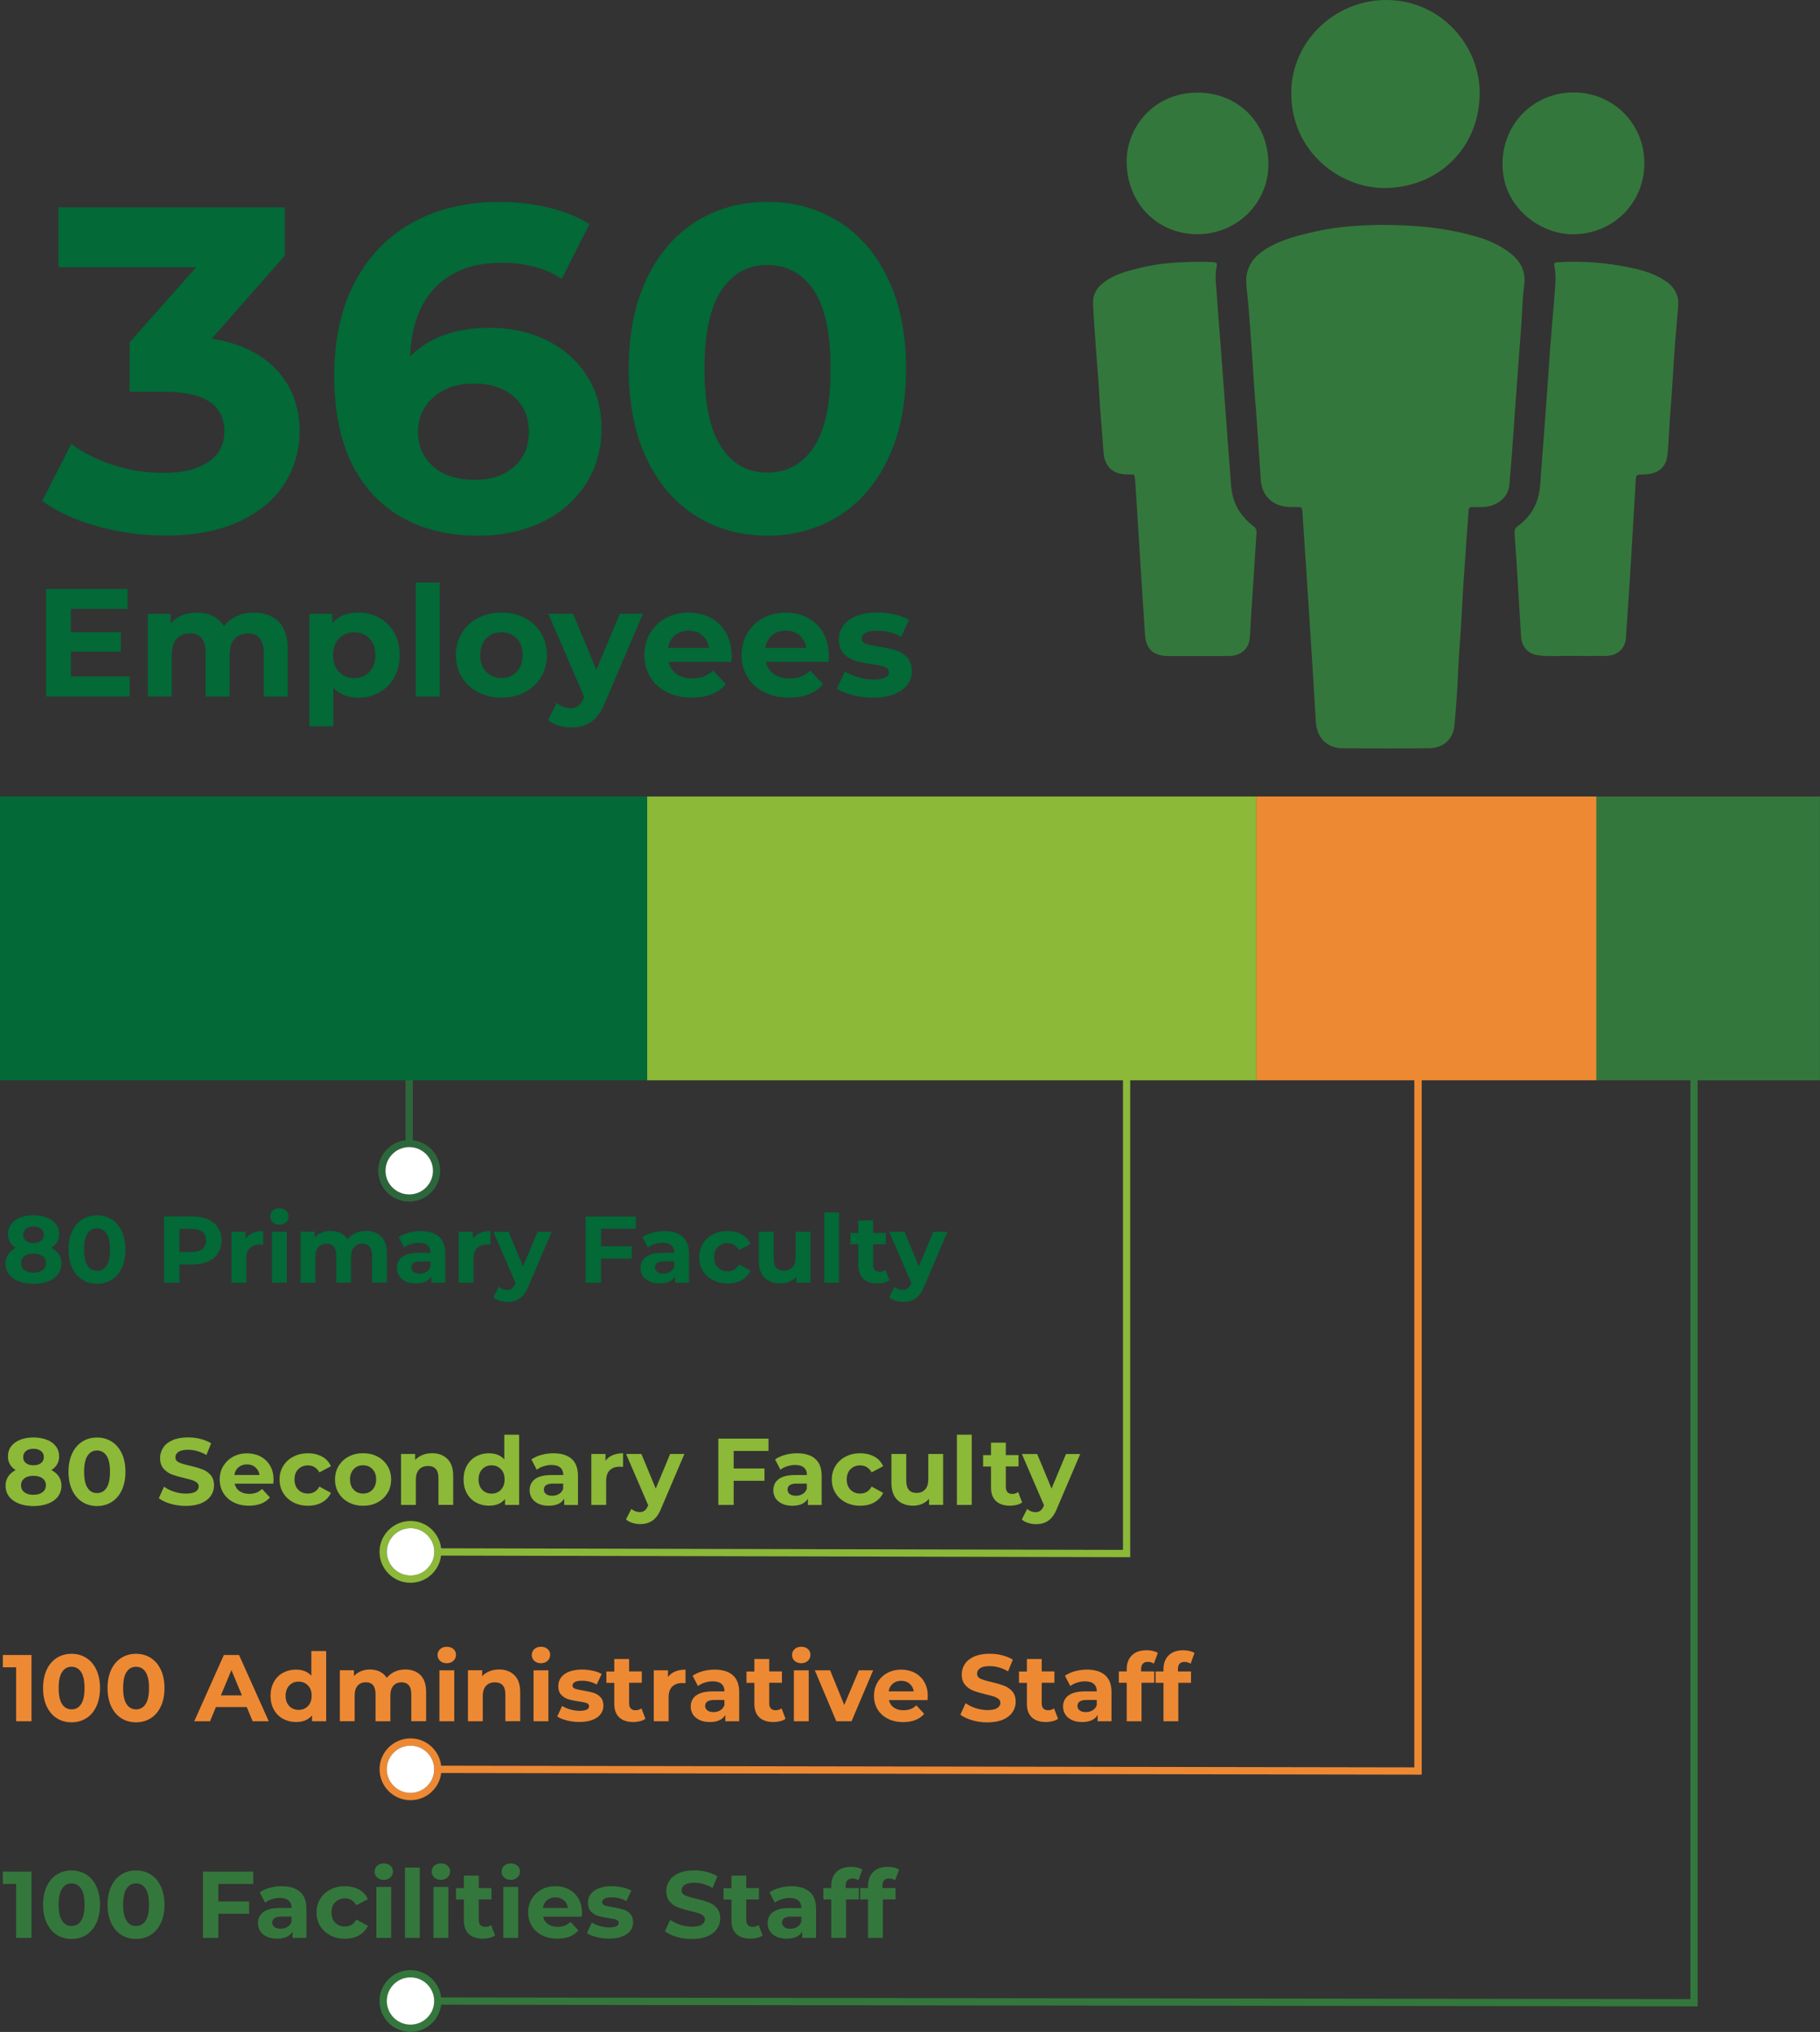 <svg xmlns="http://www.w3.org/2000/svg" width="275" height="307" viewBox="0 0 275 307" fill="none"><rect x="0" y="0" width="275" height="307" fill="#333333" stroke="none"/><g clip-path="url(#clip0_1241_55)"><path d="M19.279 91.99V88.977H6.964V105.23H19.583V102.209H10.71V98.445H18.275V95.521H10.71V91.99H19.279Z" fill="#026937"></path><path d="M43.486 105.23V98.077C43.486 96.235 43.02 94.85 42.097 93.929C41.174 93.008 39.928 92.543 38.36 92.543C37.428 92.543 36.567 92.722 35.788 93.079C35.008 93.437 34.353 93.938 33.843 94.59C33.412 93.929 32.83 93.419 32.122 93.07C31.414 92.722 30.607 92.552 29.729 92.552C28.922 92.552 28.178 92.695 27.506 92.972C26.834 93.249 26.26 93.652 25.794 94.179V92.74H22.326V105.23H25.956V98.962C25.956 97.88 26.206 97.058 26.699 96.513C27.192 95.967 27.865 95.69 28.698 95.69C30.285 95.69 31.073 96.674 31.073 98.64V105.239H34.703V98.971C34.703 97.889 34.954 97.067 35.447 96.522C35.94 95.976 36.621 95.699 37.472 95.699C38.234 95.699 38.817 95.94 39.229 96.432C39.642 96.924 39.848 97.657 39.848 98.649V105.247H43.477L43.486 105.23Z" fill="#026937"></path><path d="M50.379 103.906C51.293 104.917 52.548 105.417 54.152 105.417C55.317 105.417 56.375 105.149 57.325 104.613C58.275 104.076 59.028 103.325 59.575 102.36C60.121 101.394 60.39 100.268 60.39 98.98C60.39 97.693 60.121 96.566 59.575 95.601C59.028 94.635 58.284 93.884 57.325 93.348C56.366 92.811 55.308 92.543 54.152 92.543C52.431 92.543 51.114 93.088 50.218 94.17V92.731H46.749V109.727H50.379V103.897V103.906ZM51.23 96.468C51.831 95.842 52.593 95.529 53.525 95.529C54.457 95.529 55.219 95.842 55.819 96.468C56.42 97.094 56.715 97.934 56.715 98.989C56.715 100.044 56.42 100.884 55.819 101.51C55.219 102.136 54.457 102.449 53.525 102.449C52.593 102.449 51.831 102.136 51.23 101.51C50.63 100.884 50.334 100.044 50.334 98.989C50.334 97.934 50.63 97.094 51.23 96.468Z" fill="#026937"></path><path d="M66.44 88.002H62.81V105.23H66.44V88.002Z" fill="#026937"></path><path d="M79.31 93.375C78.271 92.821 77.088 92.553 75.77 92.553C74.453 92.553 73.27 92.83 72.221 93.375C71.172 93.921 70.357 94.689 69.765 95.664C69.174 96.639 68.878 97.747 68.878 98.981C68.878 100.215 69.174 101.323 69.765 102.298C70.357 103.272 71.172 104.032 72.221 104.587C73.27 105.132 74.453 105.409 75.77 105.409C77.088 105.409 78.271 105.132 79.31 104.587C80.35 104.041 81.166 103.272 81.757 102.298C82.349 101.323 82.644 100.215 82.644 98.981C82.644 97.747 82.349 96.639 81.757 95.664C81.166 94.689 80.35 93.93 79.31 93.375ZM78.065 101.502C77.464 102.128 76.702 102.441 75.77 102.441C74.838 102.441 74.067 102.128 73.467 101.502C72.866 100.876 72.562 100.036 72.562 98.981C72.562 97.926 72.866 97.086 73.467 96.46C74.067 95.834 74.838 95.521 75.77 95.521C76.702 95.521 77.464 95.834 78.065 96.46C78.665 97.086 78.961 97.926 78.961 98.981C78.961 100.036 78.665 100.876 78.065 101.502Z" fill="#026937"></path><path d="M86.597 92.731H82.851L88.273 105.319L88.228 105.435C87.977 105.989 87.699 106.392 87.386 106.633C87.072 106.874 86.669 106.991 86.176 106.991C85.817 106.991 85.459 106.919 85.091 106.785C84.724 106.642 84.401 106.454 84.123 106.204L82.797 108.779C83.2 109.136 83.72 109.413 84.356 109.61C84.993 109.816 85.638 109.914 86.292 109.914C87.484 109.914 88.506 109.619 89.358 109.029C90.2 108.439 90.917 107.429 91.491 105.989L97.146 92.731H93.651L90.11 101.206L86.597 92.731Z" fill="#026937"></path><path d="M110.545 99.026C110.545 97.729 110.258 96.585 109.693 95.602C109.129 94.618 108.349 93.867 107.354 93.34C106.359 92.812 105.248 92.553 104.029 92.553C102.81 92.553 101.636 92.83 100.623 93.375C99.611 93.921 98.804 94.689 98.23 95.673C97.648 96.656 97.361 97.756 97.361 98.981C97.361 100.206 97.657 101.323 98.248 102.298C98.84 103.272 99.673 104.032 100.767 104.587C101.851 105.132 103.106 105.409 104.513 105.409C106.781 105.409 108.501 104.739 109.684 103.389L107.749 101.297C107.318 101.717 106.843 102.021 106.341 102.217C105.839 102.414 105.257 102.504 104.612 102.504C103.662 102.504 102.873 102.28 102.237 101.833C101.6 101.386 101.197 100.769 101.027 100H110.5C110.545 99.401 110.572 99.07 110.572 99.026H110.545ZM100.955 97.89C101.08 97.086 101.421 96.451 101.977 95.986C102.532 95.521 103.222 95.288 104.047 95.288C104.872 95.288 105.535 95.521 106.099 95.995C106.664 96.469 106.996 97.094 107.121 97.89H100.955Z" fill="#026937"></path><path d="M125.235 99.026C125.235 97.729 124.948 96.585 124.383 95.602C123.819 94.618 123.039 93.867 122.044 93.34C121.049 92.812 119.938 92.553 118.719 92.553C117.5 92.553 116.326 92.83 115.313 93.375C114.3 93.921 113.494 94.689 112.92 95.673C112.338 96.656 112.051 97.756 112.051 98.981C112.051 100.206 112.347 101.323 112.938 102.298C113.53 103.272 114.363 104.032 115.457 104.587C116.541 105.132 117.796 105.409 119.203 105.409C121.47 105.409 123.191 104.739 124.374 103.389L122.438 101.297C122.008 101.717 121.533 102.021 121.031 102.217C120.529 102.414 119.947 102.504 119.302 102.504C118.352 102.504 117.563 102.28 116.926 101.833C116.29 101.386 115.887 100.769 115.716 100H125.19C125.235 99.401 125.262 99.07 125.262 99.026H125.235ZM115.645 97.89C115.77 97.086 116.111 96.451 116.667 95.986C117.222 95.521 117.912 95.288 118.737 95.288C119.561 95.288 120.225 95.521 120.789 95.995C121.354 96.469 121.686 97.094 121.811 97.89H115.645Z" fill="#026937"></path><path d="M130.801 95.61C131.186 95.395 131.769 95.288 132.548 95.288C133.848 95.288 135.058 95.601 136.16 96.218L137.37 93.643C136.797 93.303 136.071 93.035 135.192 92.838C134.314 92.641 133.436 92.543 132.548 92.543C131.356 92.543 130.317 92.713 129.438 93.053C128.56 93.392 127.897 93.866 127.44 94.483C126.983 95.091 126.75 95.797 126.75 96.584C126.75 97.532 126.992 98.256 127.484 98.766C127.977 99.275 128.551 99.633 129.214 99.829C129.878 100.035 130.729 100.205 131.751 100.366C132.62 100.473 133.265 100.607 133.687 100.759C134.108 100.911 134.314 101.171 134.314 101.528C134.314 102.288 133.543 102.664 132.011 102.664C131.249 102.664 130.478 102.547 129.68 102.324C128.883 102.1 128.21 101.805 127.655 101.457L126.445 104.058C127.036 104.443 127.825 104.765 128.82 105.024C129.815 105.283 130.828 105.408 131.867 105.408C133.095 105.408 134.153 105.239 135.04 104.908C135.927 104.577 136.608 104.103 137.074 103.504C137.541 102.905 137.774 102.208 137.774 101.439C137.774 100.527 137.532 99.812 137.048 99.302C136.564 98.792 135.999 98.444 135.345 98.247C134.69 98.05 133.857 97.871 132.835 97.702C131.921 97.559 131.249 97.416 130.837 97.264C130.415 97.112 130.209 96.834 130.209 96.45C130.209 96.11 130.406 95.833 130.792 95.618L130.801 95.61Z" fill="#026937"></path><path d="M31.45 69.816C29.819 70.907 27.587 71.452 24.746 71.452C22.183 71.452 19.682 71.068 17.235 70.299C14.789 69.53 12.637 68.457 10.773 67.063L6.373 75.699C8.703 77.371 11.526 78.659 14.86 79.561C18.185 80.465 21.573 80.92 25.024 80.92C29.442 80.92 33.18 80.196 36.227 78.757C39.274 77.317 41.542 75.404 43.039 73.008C44.526 70.621 45.27 68.001 45.27 65.167C45.27 61.502 44.132 58.426 41.847 55.941C39.561 53.455 36.281 51.864 31.997 51.166L43.03 38.632V31.318H8.828V40.375H29.64L19.584 51.73V59.186H24.755C30.849 59.186 33.906 61.18 33.906 65.176C33.906 67.17 33.09 68.717 31.459 69.807L31.45 69.816Z" fill="#026937"></path><path d="M72.373 80.929C75.815 80.929 78.952 80.268 81.766 78.945C84.58 77.621 86.803 75.726 88.434 73.267C90.065 70.809 90.881 67.948 90.881 64.702C90.881 61.68 90.137 59.025 88.649 56.727C87.162 54.43 85.136 52.65 82.573 51.399C80.009 50.147 77.168 49.521 74.049 49.521C68.878 49.521 64.853 50.961 61.968 53.84C62.156 49.244 63.455 45.739 65.875 43.325C68.295 40.911 71.576 39.705 75.725 39.705C79.4 39.705 82.456 40.518 84.876 42.145L89.062 33.857C87.386 32.794 85.351 31.962 82.949 31.381C80.547 30.8 78.046 30.514 75.438 30.514C70.5 30.514 66.162 31.533 62.416 33.58C58.669 35.628 55.748 38.623 53.65 42.566C51.553 46.517 50.504 51.247 50.504 56.772C50.504 64.523 52.431 70.496 56.303 74.671C60.166 78.846 65.517 80.938 72.364 80.938L72.373 80.929ZM65.526 59.999C67.112 58.632 69.129 57.943 71.602 57.943C74.076 57.943 76.129 58.605 77.643 59.928C79.158 61.251 79.911 63.03 79.911 65.257C79.911 67.483 79.158 69.253 77.643 70.549C76.129 71.846 74.166 72.498 71.746 72.498C69.093 72.498 66.996 71.828 65.463 70.478C63.93 69.128 63.16 67.393 63.16 65.257C63.16 63.12 63.948 61.367 65.535 59.999H65.526Z" fill="#026937"></path><path d="M105.122 77.935C108.286 79.929 111.898 80.93 115.949 80.93C120 80.93 123.603 79.929 126.776 77.935C129.94 75.942 132.423 73.045 134.215 69.263C136.008 65.481 136.904 60.966 136.904 55.718C136.904 50.47 136.008 45.955 134.215 42.173C132.423 38.391 129.94 35.495 126.776 33.501C123.612 31.507 120 30.506 115.949 30.506C111.898 30.506 108.295 31.507 105.122 33.501C101.959 35.495 99.476 38.391 97.683 42.173C95.891 45.955 94.995 50.479 94.995 55.718C94.995 60.957 95.891 65.481 97.683 69.263C99.476 73.045 101.959 75.942 105.122 77.935ZM108.994 43.872C110.697 41.315 113.009 40.036 115.94 40.036C118.871 40.036 121.255 41.315 122.958 43.872C124.661 46.429 125.503 50.372 125.503 55.718C125.503 61.065 124.652 65.007 122.958 67.564C121.255 70.121 118.916 71.4 115.94 71.4C112.965 71.4 110.688 70.121 108.994 67.564C107.291 65.007 106.449 61.065 106.449 55.718C106.449 50.372 107.3 46.429 108.994 43.872Z" fill="#026937"></path><path d="M229.882 48.77C230.017 46.875 230.053 44.962 230.303 43.084C230.572 41.091 229.846 39.606 228.368 38.391C226.853 37.148 225.096 36.343 223.241 35.798C218.778 34.483 214.207 33.965 208.426 33.983C205.961 34.028 202.367 34.162 198.845 34.957C196.156 35.565 193.485 36.209 191.119 37.72C189.067 39.034 188.072 40.787 188.349 43.281C188.654 46.062 188.851 48.86 189.049 51.658C189.255 54.51 189.416 57.371 189.64 60.223C189.972 64.336 190.232 68.449 190.509 72.561C190.653 74.716 192.069 76.236 194.175 76.54C194.856 76.638 195.538 76.62 196.219 76.611C196.586 76.611 196.747 76.719 196.774 77.121C196.963 80.053 197.169 82.995 197.366 85.927C197.617 89.682 197.85 93.437 198.092 97.192C198.343 101.171 198.594 105.15 198.827 109.119C198.961 111.399 200.485 113.017 202.717 113.044C207.135 113.089 211.563 113.089 215.981 113.044C218.078 113.026 219.557 111.712 219.755 109.647C220.023 106.839 220.221 104.023 220.337 101.198C220.454 98.274 220.749 95.369 220.884 92.445C221.045 88.887 221.332 85.328 221.565 81.779C221.673 80.223 221.807 78.668 221.906 77.112C221.932 76.719 222.103 76.594 222.479 76.611C222.999 76.629 223.528 76.629 224.048 76.611C226.226 76.513 227.893 75.154 228.063 73.259C228.305 70.63 228.484 67.993 228.681 65.355C228.861 62.959 229.022 60.563 229.192 58.167C229.416 55.029 229.658 51.9 229.891 48.762L229.882 48.77Z" fill="#34773C"></path><path d="M166.077 59.267C166.229 62.262 166.543 65.257 166.731 68.252C166.866 70.416 168.076 71.65 170.254 71.686C171.616 71.703 171.347 71.471 171.553 72.919C171.553 72.937 171.553 72.955 171.553 72.982C171.795 76.835 172.028 80.698 172.279 84.551C172.521 88.324 172.763 92.106 173.005 95.879C173.14 98.033 174.278 99.115 176.456 99.115C177.962 99.115 179.467 99.115 180.982 99.115C181.762 99.115 182.55 99.115 183.33 99.115C184.11 99.115 184.899 99.124 185.678 99.115C187.552 99.079 188.717 98.042 188.86 96.263C188.932 95.324 188.95 94.385 189.012 93.447C189.138 91.453 189.272 89.45 189.407 87.457C189.559 85.123 189.703 82.781 189.855 80.447C189.882 80.027 189.72 79.759 189.38 79.49C187.794 78.266 186.664 76.728 186.225 74.725C185.965 73.563 185.938 72.383 185.849 71.203C185.66 68.628 185.463 66.053 185.275 63.478C185.141 61.618 185.006 59.768 184.863 57.908C184.683 55.449 184.495 53 184.307 50.541C184.155 48.547 183.993 46.554 183.859 44.551C183.76 43.12 183.509 41.681 183.841 40.242C183.966 39.723 183.742 39.643 183.285 39.616C181.78 39.517 180.283 39.553 178.768 39.616C176.528 39.696 174.323 39.973 172.154 40.501C170.263 40.957 168.363 41.458 166.776 42.673C165.728 43.478 165.109 44.471 165.163 45.856C165.244 47.957 165.414 50.049 165.557 52.15C165.71 54.529 165.961 56.898 166.086 59.276L166.077 59.267Z" fill="#34773C"></path><path d="M235.278 39.624C234.83 39.65 234.794 39.838 234.865 40.205C235.107 41.376 235.045 42.565 234.955 43.736C234.758 46.454 234.489 49.163 234.283 51.872C234.05 54.885 233.871 57.907 233.647 60.92C233.342 65.068 233.028 69.226 232.705 73.374C232.508 75.886 231.451 77.952 229.389 79.445C228.977 79.74 228.816 80.071 228.852 80.553C228.977 82.288 229.094 84.031 229.201 85.766C229.416 89.226 229.622 92.677 229.828 96.137C229.927 97.737 230.868 98.81 232.463 99.016C234.265 99.248 236.075 99.042 237.474 99.105C239.463 99.105 241.05 99.132 242.645 99.105C244.393 99.069 245.567 98.014 245.674 96.387C245.925 92.775 246.167 89.154 246.391 85.542C246.651 81.304 246.893 77.067 247.144 72.829C247.207 71.693 247.207 71.702 248.354 71.684C248.632 71.684 248.919 71.657 249.197 71.613C250.81 71.371 251.796 70.343 251.948 68.743C252.047 67.643 252.145 66.552 252.19 65.453C252.307 62.815 252.585 60.187 252.728 57.54C252.934 53.821 253.23 50.111 253.561 46.401C253.723 44.639 253.051 43.388 251.626 42.431C250.093 41.403 248.372 40.866 246.598 40.491C242.869 39.686 239.096 39.382 235.287 39.624H235.278Z" fill="#34773C"></path><path d="M209.223 28.413C217.101 28.36 223.411 22.629 223.581 14.296C223.725 7.081 217.845 -0.053 209.322 0C201.704 0.045 195.152 6.232 195.107 13.957C195.053 22.986 202.519 28.422 209.223 28.413Z" fill="#34773C"></path><path d="M180.928 35.387C186.897 35.387 191.683 30.675 191.656 24.775C191.63 18.275 186.781 13.966 180.928 13.992C174.26 14.019 170.236 19.285 170.236 24.372C170.236 30.657 174.825 35.387 180.928 35.387Z" fill="#34773C"></path><path d="M237.743 35.395C243.748 35.368 248.471 30.657 248.462 24.649C248.462 18.668 243.721 13.947 237.743 13.965C231.738 13.983 227.032 18.712 227.032 24.729C226.97 31.372 232.777 35.422 237.734 35.404L237.743 35.395Z" fill="#34773C"></path><path d="M0 120.34V163.219H61.277H62.38H97.791V120.34H0Z" fill="#026937"></path><path d="M97.791 120.34V163.219H169.68V234.171L66.655 233.929C66.386 231.614 64.432 229.799 62.039 229.799C59.458 229.799 57.352 231.882 57.343 234.457C57.343 237.032 59.431 239.133 62.012 239.142C64.405 239.142 66.368 237.345 66.646 235.029L170.227 235.27H170.774V163.219H189.846V120.34H97.782H97.791ZM65.606 234.475C65.606 236.442 63.993 238.042 62.012 238.042C62.505 238.042 62.998 238.042 62.012 238.042C61.026 238.042 61.519 238.042 62.012 238.042C60.041 238.042 58.436 236.433 58.436 234.457C58.436 232.49 60.05 230.89 62.03 230.89C64.002 230.89 65.606 232.499 65.606 234.475Z" fill="#8CB938"></path><path d="M189.855 120.34V163.219H213.704V267.027L66.655 266.777C66.386 264.461 64.432 262.655 62.039 262.646C62.684 262.646 63.33 262.646 62.039 262.646C60.748 262.646 61.394 262.646 62.039 262.646C59.458 262.646 57.352 264.738 57.352 267.313C57.352 269.888 59.44 271.989 62.03 271.989C64.423 271.989 66.386 270.192 66.664 267.877L214.816 268.127V163.219H241.22V120.34H189.864H189.855ZM65.615 267.322C65.615 269.289 64.002 270.889 62.03 270.889C62.523 270.889 63.016 270.889 62.03 270.889C61.044 270.889 61.537 270.889 62.03 270.889C60.058 270.889 58.454 269.28 58.454 267.313C58.454 265.346 60.067 263.746 62.039 263.746C64.011 263.746 65.615 265.355 65.615 267.322Z" fill="#EE8933"></path><path d="M275 120.34H241.211V163.219H255.417V302.038L66.655 301.788C66.386 299.472 64.423 297.666 62.03 297.657C59.449 297.657 57.343 299.749 57.343 302.324C57.343 304.899 59.44 307 62.021 307C64.414 307 66.377 305.194 66.655 302.888L255.963 303.138H256.51V163.228H274.991V120.349L275 120.34ZM65.615 302.333C65.615 304.3 64.002 305.91 62.03 305.901C62.183 305.901 62.326 305.901 62.434 305.901C62.344 305.901 62.218 305.901 62.03 305.901C60.058 305.901 58.445 304.291 58.454 302.324C58.454 300.357 60.067 298.748 62.039 298.757C64.011 298.757 65.624 300.366 65.615 302.333ZM62.523 305.901C62.604 305.901 62.622 305.901 62.523 305.901V305.901ZM61.627 305.901C61.394 305.901 61.448 305.901 61.627 305.901V305.901Z" fill="#34773C"></path><path d="M61.277 163.219V172.267C58.956 172.544 57.145 174.493 57.145 176.88C57.145 179.455 59.243 181.547 61.824 181.547C64.405 181.547 66.502 179.455 66.502 176.88C66.502 174.493 64.692 172.544 62.371 172.267V163.219H61.268H61.277ZM61.824 180.456C59.852 180.456 58.239 178.856 58.239 176.88C58.239 174.904 59.843 173.304 61.824 173.304C63.805 173.304 65.409 174.904 65.409 176.88C65.409 178.856 63.805 180.456 61.824 180.456Z" fill="#2C673C"></path><path d="M61.833 173.312C59.861 173.312 58.248 174.913 58.248 176.889C58.248 178.865 59.852 180.465 61.833 180.465C63.814 180.465 65.418 178.865 65.418 176.889C65.418 174.913 63.814 173.312 61.833 173.312Z" fill="white"></path><path d="M62.039 230.889C60.068 230.889 58.454 232.48 58.445 234.456C58.445 236.423 60.041 238.032 62.021 238.041C63.993 238.041 65.606 236.45 65.615 234.474C65.615 232.507 64.02 230.898 62.039 230.889Z" fill="white"></path><path d="M62.03 263.746C60.059 263.746 58.445 265.346 58.445 267.313C58.445 269.28 60.05 270.89 62.021 270.89C63.993 270.89 65.606 269.289 65.606 267.322C65.606 265.355 64.002 263.746 62.03 263.746Z" fill="white"></path><path d="M62.03 298.756C60.059 298.756 58.445 300.356 58.445 302.323C58.445 304.29 60.05 305.899 62.021 305.899C63.993 305.899 65.606 304.299 65.606 302.332C65.606 300.365 64.002 298.756 62.03 298.756Z" fill="white"></path><path d="M1.228 189.512C0.968 189.914 0.833 190.37 0.833 190.898C0.833 191.515 1.004 192.06 1.353 192.525C1.703 192.99 2.196 193.348 2.832 193.598C3.469 193.848 4.203 193.973 5.046 193.973C5.888 193.973 6.632 193.848 7.269 193.598C7.905 193.348 8.407 192.99 8.756 192.525C9.106 192.06 9.285 191.524 9.285 190.898C9.285 190.37 9.151 189.914 8.891 189.512C8.631 189.11 8.246 188.788 7.753 188.538C8.138 188.305 8.425 188.019 8.631 187.67C8.828 187.322 8.936 186.928 8.936 186.472C8.936 185.891 8.774 185.382 8.452 184.952C8.129 184.523 7.672 184.192 7.08 183.96C6.489 183.728 5.817 183.611 5.055 183.611C4.293 183.611 3.63 183.728 3.047 183.96C2.465 184.192 2.008 184.523 1.685 184.952C1.362 185.382 1.201 185.882 1.201 186.472C1.201 186.919 1.3 187.322 1.506 187.67C1.703 188.019 1.99 188.305 2.366 188.538C1.882 188.788 1.506 189.11 1.237 189.512H1.228ZM3.926 185.659C4.203 185.435 4.58 185.319 5.055 185.319C5.53 185.319 5.915 185.435 6.202 185.659C6.489 185.882 6.632 186.186 6.632 186.58C6.632 186.973 6.489 187.259 6.202 187.483C5.915 187.706 5.53 187.813 5.055 187.813C4.58 187.813 4.194 187.706 3.926 187.483C3.648 187.259 3.513 186.964 3.513 186.58C3.513 186.195 3.657 185.882 3.935 185.659H3.926ZM3.693 189.789C4.024 189.53 4.481 189.405 5.055 189.405C5.628 189.405 6.104 189.53 6.435 189.789C6.776 190.049 6.946 190.397 6.946 190.835C6.946 191.273 6.776 191.622 6.435 191.89C6.095 192.15 5.637 192.284 5.055 192.284C4.472 192.284 4.024 192.158 3.693 191.899C3.361 191.64 3.191 191.291 3.191 190.844C3.191 190.397 3.361 190.057 3.693 189.798V189.789Z" fill="#026937"></path><path d="M12.431 193.357C13.086 193.769 13.821 193.974 14.654 193.974C15.488 193.974 16.223 193.769 16.877 193.357C17.531 192.946 18.033 192.356 18.401 191.578C18.768 190.8 18.956 189.871 18.956 188.798C18.956 187.725 18.768 186.795 18.401 186.017C18.033 185.239 17.522 184.649 16.877 184.238C16.223 183.827 15.488 183.621 14.654 183.621C13.821 183.621 13.086 183.827 12.431 184.238C11.777 184.649 11.275 185.239 10.908 186.017C10.54 186.795 10.352 187.725 10.352 188.798C10.352 189.871 10.54 190.8 10.908 191.578C11.275 192.356 11.786 192.946 12.431 193.357ZM13.229 186.366C13.579 185.838 14.054 185.579 14.654 185.579C15.255 185.579 15.748 185.838 16.097 186.366C16.447 186.893 16.617 187.698 16.617 188.798C16.617 189.897 16.447 190.702 16.097 191.229C15.748 191.757 15.264 192.016 14.654 192.016C14.045 192.016 13.579 191.757 13.229 191.229C12.88 190.702 12.709 189.897 12.709 188.798C12.709 187.698 12.88 186.893 13.229 186.366Z" fill="#026937"></path><path d="M31.441 184.238C30.787 183.943 30.016 183.791 29.129 183.791H24.782V193.804H27.103V191.042H29.129C30.016 191.042 30.787 190.899 31.441 190.604C32.095 190.309 32.597 189.897 32.956 189.343C33.305 188.798 33.484 188.154 33.484 187.421C33.484 186.688 33.305 186.035 32.956 185.49C32.597 184.944 32.095 184.524 31.441 184.229V184.238ZM30.59 188.708C30.222 189.012 29.693 189.155 28.994 189.155H27.103V185.677H28.994C29.693 185.677 30.222 185.829 30.59 186.124C30.957 186.428 31.136 186.858 31.136 187.421C31.136 187.984 30.957 188.404 30.59 188.699V188.708Z" fill="#026937"></path><path d="M34.972 186.105V193.803H37.213V190.173C37.213 189.458 37.392 188.922 37.76 188.564C38.127 188.206 38.629 188.028 39.265 188.028C39.355 188.028 39.516 188.036 39.767 188.054V185.998C39.176 185.998 38.647 186.096 38.199 186.284C37.742 186.472 37.383 186.758 37.114 187.125V186.105H34.981H34.972Z" fill="#026937"></path><path d="M43.334 186.105H41.094V193.803H43.334V186.105Z" fill="#026937"></path><path d="M42.214 182.547C41.802 182.547 41.47 182.663 41.21 182.905C40.95 183.146 40.825 183.441 40.825 183.79C40.825 184.138 40.95 184.442 41.21 184.675C41.47 184.916 41.802 185.032 42.214 185.032C42.626 185.032 42.958 184.907 43.218 184.666C43.478 184.424 43.603 184.111 43.603 183.745C43.603 183.405 43.478 183.119 43.218 182.887C42.958 182.654 42.626 182.547 42.214 182.547Z" fill="#026937"></path><path d="M45.414 186.107V193.805H47.654V189.942C47.654 189.272 47.807 188.771 48.111 188.431C48.416 188.092 48.828 187.922 49.348 187.922C50.325 187.922 50.809 188.53 50.809 189.737V193.796H53.05V189.933C53.05 189.263 53.202 188.762 53.507 188.422C53.812 188.083 54.233 187.913 54.753 187.913C55.219 187.913 55.586 188.065 55.837 188.36C56.088 188.655 56.214 189.12 56.214 189.728V193.787H58.454V189.379C58.454 188.244 58.167 187.394 57.603 186.822C57.038 186.259 56.267 185.973 55.299 185.973C54.726 185.973 54.197 186.08 53.713 186.303C53.229 186.527 52.835 186.831 52.512 187.233C52.243 186.822 51.894 186.509 51.454 186.295C51.015 186.08 50.522 185.973 49.975 185.973C49.474 185.973 49.026 186.062 48.604 186.232C48.192 186.402 47.834 186.652 47.547 186.974V186.089H45.414V186.107Z" fill="#026937"></path><path d="M60.767 189.896C60.229 190.307 59.96 190.871 59.96 191.586C59.96 192.033 60.077 192.435 60.3 192.784C60.525 193.133 60.865 193.41 61.295 193.615C61.726 193.821 62.245 193.919 62.837 193.919C63.984 193.919 64.764 193.562 65.185 192.846V193.803H67.282V189.413C67.282 188.269 66.96 187.411 66.323 186.847C65.687 186.284 64.764 185.998 63.572 185.998C62.953 185.998 62.344 186.079 61.761 186.239C61.17 186.4 60.668 186.633 60.247 186.928L61.053 188.484C61.331 188.26 61.672 188.09 62.066 187.965C62.461 187.84 62.864 187.768 63.276 187.768C63.868 187.768 64.316 187.902 64.612 188.162C64.907 188.421 65.06 188.796 65.06 189.288H63.285C62.156 189.288 61.322 189.494 60.785 189.905L60.767 189.896ZM65.051 190.585V191.371C64.925 191.711 64.719 191.97 64.423 192.149C64.128 192.328 63.787 192.417 63.402 192.417C63.016 192.417 62.703 192.337 62.478 192.167C62.254 191.997 62.138 191.774 62.138 191.488C62.138 190.889 62.595 190.585 63.518 190.585H65.051Z" fill="#026937"></path><path d="M69.308 186.105V193.803H71.549V190.173C71.549 189.458 71.728 188.922 72.096 188.564C72.463 188.206 72.965 188.028 73.601 188.028C73.691 188.028 73.852 188.036 74.103 188.054V185.998C73.512 185.998 72.983 186.096 72.535 186.284C72.078 186.472 71.719 186.758 71.45 187.125V186.105H69.317H69.308Z" fill="#026937"></path><path d="M77.347 194.671C77.159 194.823 76.908 194.895 76.604 194.895C76.379 194.895 76.164 194.85 75.94 194.77C75.716 194.68 75.519 194.564 75.349 194.412L74.533 196.003C74.784 196.227 75.098 196.397 75.492 196.522C75.887 196.647 76.281 196.71 76.684 196.71C77.419 196.71 78.046 196.531 78.566 196.164C79.086 195.798 79.525 195.181 79.875 194.287L83.361 186.115H81.21L79.032 191.337L76.864 186.115H74.551L77.894 193.867L77.867 193.938C77.715 194.278 77.545 194.528 77.347 194.671Z" fill="#026937"></path><path d="M88.488 193.804H90.818V190.157H95.461V188.297H90.818V185.651H96.079V183.791H88.488V193.804Z" fill="#026937"></path><path d="M97.594 189.896C97.056 190.307 96.787 190.871 96.787 191.586C96.787 192.033 96.904 192.435 97.128 192.784C97.352 193.133 97.692 193.41 98.123 193.615C98.553 193.821 99.073 193.919 99.664 193.919C100.811 193.919 101.591 193.562 102.012 192.846V193.803H104.11V189.413C104.11 188.269 103.787 187.411 103.151 186.847C102.514 186.284 101.591 185.998 100.399 185.998C99.781 185.998 99.171 186.079 98.589 186.239C97.997 186.4 97.495 186.633 97.074 186.928L97.88 188.484C98.158 188.26 98.499 188.09 98.893 187.965C99.288 187.84 99.691 187.768 100.103 187.768C100.695 187.768 101.143 187.902 101.439 188.162C101.734 188.421 101.887 188.796 101.887 189.288H100.112C98.983 189.288 98.149 189.494 97.612 189.905L97.594 189.896ZM101.878 190.585V191.371C101.752 191.711 101.546 191.97 101.25 192.149C100.955 192.328 100.614 192.417 100.229 192.417C99.843 192.417 99.53 192.337 99.306 192.167C99.082 191.997 98.965 191.774 98.965 191.488C98.965 190.889 99.422 190.585 100.345 190.585H101.878Z" fill="#026937"></path><path d="M109.927 187.823C110.68 187.823 111.262 188.181 111.665 188.878L113.404 187.948C113.126 187.322 112.687 186.831 112.078 186.5C111.468 186.169 110.76 185.99 109.945 185.99C109.129 185.99 108.385 186.16 107.731 186.5C107.077 186.84 106.566 187.304 106.198 187.912C105.831 188.52 105.643 189.191 105.643 189.96C105.643 190.729 105.831 191.408 106.198 192.007C106.566 192.606 107.077 193.08 107.731 193.42C108.385 193.76 109.12 193.929 109.945 193.929C110.769 193.929 111.468 193.76 112.078 193.411C112.687 193.062 113.126 192.588 113.404 191.98L111.665 191.033C111.271 191.739 110.697 192.088 109.927 192.088C109.344 192.088 108.86 191.9 108.475 191.515C108.089 191.131 107.901 190.612 107.901 189.96C107.901 189.307 108.089 188.78 108.475 188.404C108.86 188.02 109.335 187.832 109.927 187.832V187.823Z" fill="#026937"></path><path d="M114.65 186.107V190.452C114.65 191.596 114.946 192.463 115.537 193.044C116.129 193.626 116.935 193.921 117.948 193.921C118.423 193.921 118.871 193.831 119.284 193.652C119.696 193.474 120.045 193.223 120.341 192.884V193.795H122.465V186.098H120.225V189.906C120.225 190.595 120.063 191.113 119.741 191.462C119.418 191.811 118.988 191.981 118.45 191.981C117.41 191.981 116.891 191.364 116.891 190.121V186.098H114.65V186.107Z" fill="#026937"></path><path d="M126.785 183.191H124.544V193.804H126.785V183.191Z" fill="#026937"></path><path d="M129.689 184.407V186.285H128.497V188.001H129.689V191.166C129.689 192.069 129.94 192.758 130.442 193.223C130.944 193.688 131.652 193.92 132.575 193.92C132.925 193.92 133.265 193.875 133.588 193.795C133.91 193.714 134.179 193.589 134.394 193.428L133.794 191.855C133.543 192.043 133.247 192.141 132.889 192.141C132.584 192.141 132.342 192.052 132.181 191.873C132.01 191.694 131.93 191.444 131.93 191.122V187.993H133.848V186.276H131.93V184.398H129.689V184.407Z" fill="#026937"></path><path d="M141.018 186.105L138.84 191.327L136.671 186.105H134.359L137.702 193.857L137.675 193.928C137.523 194.268 137.352 194.519 137.155 194.662C136.967 194.814 136.716 194.885 136.411 194.885C136.187 194.885 135.972 194.84 135.748 194.76C135.524 194.67 135.327 194.554 135.156 194.402L134.341 195.994C134.592 196.217 134.905 196.387 135.3 196.512C135.694 196.637 136.089 196.7 136.492 196.7C137.227 196.7 137.854 196.521 138.374 196.155C138.894 195.788 139.333 195.171 139.683 194.277L143.169 186.105H141.018Z" fill="#026937"></path><path d="M8.756 226.097C9.106 225.632 9.285 225.096 9.285 224.47C9.285 223.943 9.151 223.487 8.891 223.084C8.631 222.682 8.245 222.36 7.752 222.11C8.138 221.877 8.425 221.591 8.631 221.243C8.828 220.894 8.936 220.501 8.936 220.045C8.936 219.463 8.774 218.954 8.452 218.525C8.129 218.096 7.672 217.765 7.08 217.532C6.489 217.3 5.817 217.184 5.055 217.184C4.293 217.184 3.63 217.3 3.047 217.532C2.465 217.765 2.007 218.096 1.685 218.525C1.362 218.954 1.201 219.454 1.201 220.045C1.201 220.492 1.299 220.894 1.506 221.243C1.703 221.591 1.99 221.877 2.366 222.11C1.882 222.36 1.506 222.682 1.237 223.084C0.968 223.487 0.842 223.943 0.842 224.47C0.842 225.087 1.013 225.632 1.362 226.097C1.712 226.562 2.205 226.92 2.841 227.17C3.477 227.421 4.212 227.546 5.055 227.546C5.897 227.546 6.641 227.421 7.277 227.17C7.914 226.92 8.416 226.562 8.765 226.097H8.756ZM3.916 219.231C4.194 219.007 4.571 218.891 5.046 218.891C5.521 218.891 5.906 219.007 6.193 219.231C6.48 219.454 6.623 219.758 6.623 220.152C6.623 220.545 6.48 220.831 6.193 221.055C5.906 221.278 5.521 221.386 5.046 221.386C4.571 221.386 4.185 221.278 3.916 221.055C3.639 220.831 3.504 220.536 3.504 220.152C3.504 219.767 3.648 219.454 3.925 219.231H3.916ZM6.426 225.454C6.085 225.713 5.628 225.847 5.046 225.847C4.463 225.847 4.015 225.722 3.683 225.463C3.352 225.203 3.182 224.855 3.182 224.408C3.182 223.961 3.352 223.621 3.683 223.362C4.015 223.102 4.472 222.977 5.046 222.977C5.619 222.977 6.094 223.102 6.426 223.362C6.767 223.621 6.937 223.969 6.937 224.408C6.937 224.846 6.767 225.194 6.426 225.463V225.454Z" fill="#8CB938"></path><path d="M10.908 225.148C11.275 225.926 11.786 226.516 12.431 226.928C13.086 227.339 13.821 227.545 14.654 227.545C15.488 227.545 16.223 227.339 16.877 226.928C17.531 226.516 18.033 225.926 18.401 225.148C18.768 224.371 18.956 223.441 18.956 222.368C18.956 221.295 18.768 220.365 18.401 219.587C18.033 218.81 17.522 218.22 16.877 217.808C16.223 217.397 15.488 217.191 14.654 217.191C13.821 217.191 13.086 217.397 12.431 217.808C11.777 218.22 11.275 218.81 10.908 219.587C10.54 220.365 10.352 221.295 10.352 222.368C10.352 223.441 10.54 224.371 10.908 225.148ZM13.229 219.936C13.579 219.409 14.054 219.149 14.654 219.149C15.255 219.149 15.748 219.409 16.097 219.936C16.447 220.464 16.617 221.268 16.617 222.368C16.617 223.468 16.447 224.272 16.097 224.8C15.748 225.327 15.264 225.587 14.654 225.587C14.045 225.587 13.579 225.327 13.229 224.8C12.88 224.272 12.709 223.468 12.709 222.368C12.709 221.268 12.88 220.464 13.229 219.936Z" fill="#8CB938"></path><path d="M31.853 226.007C32.176 225.533 32.337 225.015 32.337 224.442C32.337 223.772 32.167 223.244 31.817 222.851C31.468 222.458 31.047 222.172 30.563 221.993C30.079 221.814 29.451 221.626 28.681 221.447C27.946 221.286 27.399 221.117 27.041 220.956C26.682 220.795 26.503 220.535 26.503 220.187C26.503 219.838 26.655 219.57 26.969 219.355C27.282 219.15 27.758 219.042 28.412 219.042C29.335 219.042 30.267 219.302 31.19 219.829L31.907 218.068C31.45 217.782 30.912 217.567 30.303 217.406C29.693 217.245 29.066 217.174 28.421 217.174C27.506 217.174 26.727 217.308 26.09 217.585C25.454 217.862 24.979 218.238 24.665 218.712C24.352 219.185 24.19 219.713 24.19 220.294C24.19 220.965 24.361 221.492 24.71 221.894C25.06 222.297 25.481 222.583 25.965 222.771C26.449 222.949 27.076 223.137 27.847 223.316C28.34 223.432 28.734 223.539 29.03 223.629C29.326 223.727 29.559 223.852 29.747 224.004C29.935 224.156 30.025 224.362 30.025 224.594C30.025 224.916 29.864 225.176 29.55 225.372C29.236 225.569 28.743 225.667 28.089 225.667C27.497 225.667 26.906 225.569 26.314 225.381C25.723 225.193 25.212 224.934 24.782 224.621L23.993 226.365C24.441 226.704 25.042 226.991 25.777 227.205C26.512 227.42 27.282 227.527 28.08 227.527C28.994 227.527 29.774 227.384 30.419 227.116C31.056 226.839 31.54 226.463 31.862 225.989L31.853 226.007Z" fill="#8CB938"></path><path d="M33.736 221.484C33.377 222.092 33.198 222.772 33.198 223.523C33.198 224.274 33.377 224.971 33.745 225.57C34.112 226.169 34.623 226.643 35.295 226.983C35.967 227.323 36.729 227.492 37.607 227.492C39.005 227.492 40.063 227.081 40.789 226.25L39.597 224.962C39.328 225.222 39.041 225.409 38.728 225.526C38.414 225.642 38.065 225.704 37.661 225.704C37.079 225.704 36.595 225.57 36.2 225.293C35.806 225.016 35.564 224.64 35.456 224.167H41.291C41.318 223.791 41.336 223.594 41.336 223.568C41.336 222.763 41.166 222.066 40.816 221.458C40.466 220.85 39.983 220.385 39.373 220.063C38.764 219.741 38.073 219.58 37.321 219.58C36.568 219.58 35.842 219.75 35.223 220.09C34.605 220.429 34.103 220.903 33.745 221.502L33.736 221.484ZM36.048 221.681C36.388 221.395 36.819 221.252 37.321 221.252C37.822 221.252 38.235 221.395 38.584 221.69C38.925 221.985 39.14 222.37 39.212 222.852H35.411C35.483 222.361 35.698 221.967 36.039 221.681H36.048Z" fill="#8CB938"></path><path d="M42.796 221.484C42.429 222.083 42.241 222.762 42.241 223.531C42.241 224.3 42.429 224.979 42.796 225.578C43.164 226.177 43.675 226.651 44.329 226.991C44.983 227.331 45.718 227.501 46.543 227.501C47.367 227.501 48.066 227.331 48.676 226.982C49.285 226.633 49.724 226.159 50.002 225.552L48.264 224.604C47.869 225.31 47.296 225.659 46.525 225.659C45.942 225.659 45.458 225.471 45.073 225.087C44.688 224.702 44.499 224.184 44.499 223.531C44.499 222.878 44.688 222.351 45.073 221.975C45.458 221.591 45.933 221.403 46.525 221.403C47.278 221.403 47.86 221.761 48.264 222.458L50.002 221.528C49.724 220.902 49.285 220.411 48.676 220.08C48.066 219.749 47.358 219.57 46.543 219.57C45.727 219.57 44.983 219.74 44.329 220.08C43.675 220.42 43.164 220.885 42.796 221.493V221.484Z" fill="#8CB938"></path><path d="M57.047 220.072C56.411 219.732 55.676 219.562 54.869 219.562C54.063 219.562 53.328 219.732 52.682 220.072C52.037 220.412 51.535 220.877 51.168 221.485C50.8 222.084 50.621 222.763 50.621 223.532C50.621 224.301 50.8 224.98 51.168 225.579C51.535 226.178 52.037 226.652 52.682 226.992C53.328 227.332 54.054 227.502 54.869 227.502C55.685 227.502 56.411 227.332 57.047 226.992C57.684 226.652 58.185 226.187 58.553 225.579C58.92 224.98 59.1 224.301 59.1 223.532C59.1 222.763 58.92 222.084 58.553 221.485C58.185 220.886 57.684 220.412 57.047 220.072ZM56.276 225.079C55.909 225.463 55.434 225.66 54.86 225.66C54.287 225.66 53.812 225.463 53.444 225.079C53.068 224.694 52.889 224.176 52.889 223.523C52.889 222.87 53.077 222.361 53.444 221.968C53.812 221.574 54.287 221.386 54.86 221.386C55.434 221.386 55.909 221.583 56.276 221.968C56.644 222.352 56.832 222.87 56.832 223.523C56.832 224.176 56.644 224.685 56.276 225.079Z" fill="#8CB938"></path><path d="M68.474 227.377V222.969C68.474 221.842 68.179 220.993 67.596 220.421C67.004 219.849 66.234 219.562 65.284 219.562C64.755 219.562 64.271 219.652 63.832 219.831C63.392 220.01 63.025 220.26 62.729 220.582V219.679H60.596V227.377H62.837V223.568C62.837 222.879 63.007 222.361 63.339 222.012C63.67 221.664 64.118 221.494 64.683 221.494C65.194 221.494 65.579 221.646 65.848 221.941C66.117 222.245 66.252 222.701 66.252 223.309V227.368H68.492L68.474 227.377Z" fill="#8CB938"></path><path d="M71.925 220.054C71.334 220.376 70.876 220.841 70.545 221.44C70.213 222.039 70.043 222.736 70.043 223.532C70.043 224.327 70.213 225.016 70.545 225.624C70.876 226.223 71.343 226.688 71.925 227.01C72.517 227.331 73.171 227.492 73.897 227.492C74.945 227.492 75.752 227.162 76.308 226.491V227.376H78.441V216.764H76.2V220.501C75.645 219.884 74.874 219.571 73.888 219.571C73.162 219.571 72.508 219.732 71.916 220.054H71.925ZM75.689 221.976C76.066 222.36 76.245 222.879 76.245 223.532C76.245 224.184 76.057 224.694 75.689 225.087C75.313 225.472 74.847 225.668 74.282 225.668C73.718 225.668 73.234 225.472 72.866 225.087C72.49 224.703 72.311 224.184 72.311 223.532C72.311 222.879 72.499 222.369 72.866 221.976C73.234 221.583 73.709 221.395 74.282 221.395C74.856 221.395 75.313 221.592 75.689 221.976Z" fill="#8CB938"></path><path d="M87.332 227.375V222.986C87.332 221.841 87.009 220.983 86.373 220.42C85.737 219.856 84.813 219.57 83.621 219.57C83.003 219.57 82.394 219.651 81.811 219.812C81.219 219.973 80.718 220.205 80.296 220.5L81.103 222.056C81.381 221.832 81.721 221.662 82.116 221.537C82.51 221.412 82.913 221.341 83.326 221.341C83.917 221.341 84.365 221.475 84.661 221.734C84.957 221.993 85.109 222.369 85.109 222.86H83.335C82.205 222.86 81.372 223.066 80.834 223.477C80.296 223.889 80.027 224.452 80.027 225.167C80.027 225.614 80.144 226.016 80.368 226.365C80.592 226.714 80.933 226.991 81.363 227.197C81.793 227.402 82.313 227.501 82.904 227.501C84.052 227.501 84.831 227.143 85.253 226.428V227.384H87.35L87.332 227.375ZM85.091 224.944C84.966 225.283 84.76 225.543 84.464 225.721C84.168 225.9 83.828 225.99 83.442 225.99C83.057 225.99 82.743 225.909 82.519 225.739C82.295 225.569 82.178 225.346 82.178 225.06C82.178 224.461 82.635 224.157 83.559 224.157H85.091V224.944Z" fill="#8CB938"></path><path d="M89.348 219.678V227.375H91.589V223.746C91.589 223.03 91.768 222.494 92.135 222.136C92.503 221.779 93.005 221.6 93.641 221.6C93.731 221.6 93.892 221.609 94.143 221.627V219.57C93.552 219.57 93.023 219.669 92.575 219.856C92.118 220.044 91.759 220.33 91.49 220.697V219.678H89.357H89.348Z" fill="#8CB938"></path><path d="M97.944 227.429L97.917 227.501C97.764 227.84 97.594 228.091 97.397 228.234C97.209 228.386 96.958 228.457 96.653 228.457C96.429 228.457 96.214 228.413 95.99 228.332C95.766 228.243 95.568 228.127 95.398 227.975L94.582 229.566C94.834 229.789 95.147 229.959 95.541 230.085C95.936 230.21 96.33 230.272 96.734 230.272C97.469 230.272 98.096 230.093 98.616 229.727C99.135 229.36 99.575 228.743 99.924 227.849L103.411 219.678H101.26L99.082 224.899L96.913 219.678H94.6L97.944 227.429Z" fill="#8CB938"></path><path d="M108.537 227.375H110.858V223.727H115.51V221.867H110.858V219.221H116.119V217.361H108.537V227.375Z" fill="#8CB938"></path><path d="M124.15 227.375V222.986C124.15 221.841 123.828 220.983 123.191 220.42C122.555 219.856 121.632 219.57 120.44 219.57C119.821 219.57 119.212 219.651 118.629 219.812C118.038 219.973 117.536 220.205 117.115 220.5L117.921 222.056C118.199 221.832 118.54 221.662 118.934 221.537C119.328 221.412 119.732 221.341 120.144 221.341C120.735 221.341 121.184 221.475 121.479 221.734C121.775 221.993 121.928 222.369 121.928 222.86H120.153C119.024 222.86 118.19 223.066 117.652 223.477C117.115 223.889 116.846 224.452 116.846 225.167C116.846 225.614 116.962 226.016 117.186 226.365C117.41 226.714 117.751 226.991 118.181 227.197C118.611 227.402 119.131 227.501 119.723 227.501C120.87 227.501 121.65 227.143 122.071 226.428V227.384H124.168L124.15 227.375ZM121.91 224.944C121.784 225.283 121.578 225.543 121.282 225.721C120.986 225.9 120.646 225.99 120.26 225.99C119.875 225.99 119.561 225.909 119.337 225.739C119.113 225.569 118.997 225.346 118.997 225.06C118.997 224.461 119.454 224.157 120.377 224.157H121.91V224.944Z" fill="#8CB938"></path><path d="M126.238 221.484C125.871 222.083 125.683 222.762 125.683 223.531C125.683 224.3 125.871 224.979 126.238 225.578C126.606 226.177 127.117 226.651 127.771 226.991C128.425 227.331 129.16 227.501 129.985 227.501C130.809 227.501 131.508 227.331 132.118 226.982C132.727 226.633 133.166 226.159 133.444 225.552L131.705 224.604C131.311 225.31 130.738 225.659 129.967 225.659C129.384 225.659 128.9 225.471 128.515 225.087C128.129 224.702 127.941 224.184 127.941 223.531C127.941 222.878 128.129 222.351 128.515 221.975C128.9 221.591 129.375 221.403 129.967 221.403C130.72 221.403 131.302 221.761 131.705 222.458L133.444 221.528C133.166 220.902 132.727 220.411 132.118 220.08C131.508 219.749 130.8 219.57 129.985 219.57C129.169 219.57 128.425 219.74 127.771 220.08C127.117 220.42 126.606 220.885 126.238 221.493V221.484Z" fill="#8CB938"></path><path d="M142.506 227.376V219.678H140.265V223.486C140.265 224.175 140.104 224.693 139.781 225.042C139.459 225.391 139.028 225.561 138.491 225.561C137.451 225.561 136.931 224.944 136.931 223.701V219.678H134.69V224.023C134.69 225.167 134.986 226.034 135.578 226.616C136.169 227.197 136.976 227.492 137.989 227.492C138.464 227.492 138.912 227.402 139.324 227.224C139.736 227.045 140.086 226.794 140.382 226.455V227.367H142.506V227.376Z" fill="#8CB938"></path><path d="M146.826 216.764H144.585V227.376H146.826V216.764Z" fill="#8CB938"></path><path d="M149.738 217.98V219.857H148.546V221.574H149.738V224.739C149.738 225.642 149.989 226.33 150.491 226.795C150.993 227.26 151.701 227.492 152.624 227.492C152.974 227.492 153.314 227.448 153.637 227.367C153.96 227.287 154.229 227.162 154.444 227.001L153.843 225.427C153.592 225.615 153.297 225.713 152.938 225.713C152.633 225.713 152.391 225.624 152.23 225.445C152.06 225.266 151.979 225.016 151.979 224.694V221.565H153.897V219.848H151.979V217.971H149.738V217.98Z" fill="#8CB938"></path><path d="M157.204 228.244C157.016 228.396 156.765 228.467 156.461 228.467C156.236 228.467 156.021 228.422 155.797 228.342C155.573 228.253 155.376 228.136 155.206 227.984L154.39 229.576C154.641 229.799 154.955 229.969 155.349 230.094C155.743 230.219 156.138 230.282 156.541 230.282C157.276 230.282 157.903 230.103 158.423 229.737C158.943 229.37 159.382 228.753 159.732 227.859L163.218 219.688H161.067L158.889 224.909L156.72 219.688H154.408L157.751 227.439L157.724 227.51C157.572 227.85 157.402 228.101 157.204 228.244Z" fill="#8CB938"></path><path d="M0.43 251.908H2.438V260.062H4.759V250.049H0.43V251.908Z" fill="#EE8933"></path><path d="M13.032 250.486C12.377 250.075 11.642 249.869 10.809 249.869C9.975 249.869 9.24 250.075 8.586 250.486C7.932 250.897 7.43 251.487 7.063 252.265C6.695 253.043 6.507 253.973 6.507 255.046C6.507 256.119 6.695 257.048 7.063 257.826C7.43 258.604 7.941 259.194 8.586 259.605C9.24 260.017 9.975 260.222 10.809 260.222C11.642 260.222 12.377 260.017 13.032 259.605C13.686 259.194 14.188 258.604 14.555 257.826C14.923 257.048 15.111 256.119 15.111 255.046C15.111 253.973 14.923 253.043 14.555 252.265C14.188 251.487 13.677 250.897 13.032 250.486ZM12.252 257.478C11.902 258.005 11.418 258.264 10.809 258.264C10.199 258.264 9.733 258.005 9.384 257.478C9.034 256.95 8.864 256.145 8.864 255.046C8.864 253.946 9.034 253.141 9.384 252.614C9.733 252.086 10.208 251.827 10.809 251.827C11.409 251.827 11.902 252.086 12.252 252.614C12.601 253.141 12.772 253.946 12.772 255.046C12.772 256.145 12.601 256.95 12.252 257.478Z" fill="#EE8933"></path><path d="M22.774 250.486C22.119 250.075 21.385 249.869 20.551 249.869C19.718 249.869 18.983 250.075 18.328 250.486C17.674 250.897 17.172 251.487 16.805 252.265C16.437 253.043 16.249 253.973 16.249 255.046C16.249 256.119 16.437 257.048 16.805 257.826C17.172 258.604 17.683 259.194 18.328 259.605C18.983 260.017 19.718 260.222 20.551 260.222C21.385 260.222 22.119 260.017 22.774 259.605C23.428 259.194 23.93 258.604 24.297 257.826C24.665 257.048 24.853 256.119 24.853 255.046C24.853 253.973 24.665 253.043 24.297 252.265C23.93 251.487 23.419 250.897 22.774 250.486ZM21.994 257.478C21.645 258.005 21.16 258.264 20.551 258.264C19.942 258.264 19.476 258.005 19.126 257.478C18.776 256.95 18.606 256.145 18.606 255.046C18.606 253.946 18.776 253.141 19.126 252.614C19.476 252.086 19.951 251.827 20.551 251.827C21.152 251.827 21.645 252.086 21.994 252.614C22.344 253.141 22.514 253.946 22.514 255.046C22.514 256.145 22.344 256.95 21.994 257.478Z" fill="#EE8933"></path><path d="M32.624 257.917H37.285L38.172 260.062H40.61L36.119 250.049H33.825L29.352 260.062H31.737L32.624 257.917ZM34.963 252.32L36.559 256.155H33.377L34.972 252.32H34.963Z" fill="#EE8933"></path><path d="M49.285 260.062V249.449H47.045V253.186C46.489 252.569 45.718 252.257 44.732 252.257C44.006 252.257 43.352 252.417 42.761 252.739C42.169 253.061 41.712 253.526 41.38 254.125C41.049 254.724 40.878 255.421 40.878 256.217C40.878 257.013 41.049 257.701 41.38 258.309C41.712 258.908 42.178 259.373 42.761 259.695C43.352 260.017 44.006 260.178 44.732 260.178C45.781 260.178 46.588 259.847 47.143 259.177V260.062H49.276H49.285ZM46.534 257.764C46.157 258.148 45.691 258.345 45.127 258.345C44.562 258.345 44.078 258.148 43.711 257.764C43.334 257.379 43.155 256.861 43.155 256.208C43.155 255.556 43.343 255.046 43.711 254.653C44.078 254.259 44.553 254.071 45.127 254.071C45.7 254.071 46.157 254.268 46.534 254.653C46.91 255.037 47.09 255.556 47.09 256.208C47.09 256.861 46.901 257.371 46.534 257.764Z" fill="#EE8933"></path><path d="M56.742 260.061H58.983V256.199C58.983 255.528 59.135 255.028 59.44 254.688C59.745 254.348 60.166 254.178 60.686 254.178C61.152 254.178 61.519 254.33 61.77 254.625C62.021 254.92 62.147 255.385 62.147 255.993V260.052H64.387V255.645C64.387 254.509 64.1 253.66 63.536 253.088C62.971 252.524 62.2 252.238 61.232 252.238C60.659 252.238 60.13 252.346 59.646 252.569C59.162 252.793 58.768 253.097 58.445 253.499C58.176 253.088 57.827 252.775 57.388 252.56C56.948 252.346 56.455 252.238 55.909 252.238C55.407 252.238 54.959 252.328 54.537 252.498C54.125 252.667 53.767 252.918 53.48 253.24V252.355H51.347V260.052H53.587V256.19C53.587 255.519 53.74 255.019 54.044 254.679C54.349 254.339 54.761 254.169 55.281 254.169C56.258 254.169 56.742 254.777 56.742 255.984V260.043V260.061Z" fill="#EE8933"></path><path d="M68.51 249.146C68.25 248.914 67.919 248.807 67.506 248.807C67.094 248.807 66.763 248.923 66.503 249.164C66.243 249.406 66.117 249.701 66.117 250.049C66.117 250.398 66.243 250.702 66.503 250.934C66.763 251.176 67.094 251.292 67.506 251.292C67.919 251.292 68.25 251.167 68.51 250.926C68.77 250.684 68.896 250.371 68.896 250.005C68.896 249.665 68.77 249.379 68.51 249.146Z" fill="#EE8933"></path><path d="M68.636 252.365H66.395V260.063H68.636V252.365Z" fill="#EE8933"></path><path d="M70.706 252.363V260.061H72.947V256.253C72.947 255.564 73.117 255.046 73.449 254.697C73.78 254.348 74.228 254.178 74.793 254.178C75.304 254.178 75.689 254.33 75.958 254.625C76.227 254.929 76.362 255.385 76.362 255.993V260.052H78.602V255.645C78.602 254.518 78.306 253.669 77.724 253.097C77.132 252.524 76.362 252.238 75.411 252.238C74.883 252.238 74.399 252.328 73.96 252.506C73.52 252.685 73.153 252.936 72.857 253.257V252.355H70.724L70.706 252.363Z" fill="#EE8933"></path><path d="M82.743 249.146C82.483 248.914 82.152 248.807 81.739 248.807C81.327 248.807 80.995 248.923 80.736 249.164C80.476 249.406 80.35 249.701 80.35 250.049C80.35 250.398 80.476 250.702 80.736 250.934C80.995 251.176 81.327 251.292 81.739 251.292C82.152 251.292 82.483 251.167 82.743 250.926C83.003 250.684 83.129 250.371 83.129 250.005C83.129 249.665 83.003 249.379 82.743 249.146Z" fill="#EE8933"></path><path d="M82.859 252.365H80.619V260.063H82.859V252.365Z" fill="#EE8933"></path><path d="M87.618 258.489C87.153 258.489 86.668 258.417 86.184 258.283C85.701 258.149 85.279 257.97 84.939 257.746L84.195 259.347C84.562 259.588 85.046 259.785 85.656 259.937C86.265 260.098 86.893 260.169 87.538 260.169C88.291 260.169 88.945 260.071 89.492 259.865C90.038 259.66 90.46 259.374 90.746 258.998C91.033 258.623 91.177 258.202 91.177 257.729C91.177 257.165 91.024 256.727 90.729 256.414C90.433 256.101 90.083 255.887 89.68 255.762C89.277 255.645 88.766 255.529 88.129 255.422C87.565 255.333 87.153 255.243 86.893 255.154C86.633 255.055 86.507 254.894 86.507 254.653C86.507 254.447 86.624 254.269 86.866 254.134C87.108 254 87.466 253.938 87.941 253.938C88.748 253.938 89.483 254.126 90.164 254.51L90.908 252.919C90.549 252.713 90.11 252.543 89.563 252.427C89.026 252.311 88.479 252.248 87.932 252.248C87.197 252.248 86.561 252.355 86.014 252.561C85.468 252.767 85.064 253.062 84.777 253.437C84.499 253.813 84.356 254.242 84.356 254.734C84.356 255.315 84.508 255.762 84.804 256.075C85.109 256.388 85.459 256.611 85.871 256.736C86.283 256.861 86.803 256.969 87.43 257.067C87.968 257.13 88.362 257.219 88.622 257.308C88.882 257.407 89.008 257.559 89.008 257.782C89.008 258.247 88.533 258.48 87.592 258.48L87.618 258.489Z" fill="#EE8933"></path><path d="M92.817 250.665V252.543H91.625V254.259H92.817V257.424C92.817 258.327 93.068 259.016 93.57 259.481C94.072 259.945 94.78 260.178 95.703 260.178C96.052 260.178 96.393 260.133 96.716 260.053C97.038 259.972 97.307 259.847 97.522 259.686L96.922 258.113C96.671 258.3 96.375 258.399 96.017 258.399C95.712 258.399 95.47 258.309 95.309 258.131C95.138 257.952 95.058 257.701 95.058 257.38V254.25H96.976V252.534H95.058V250.656H92.817V250.665Z" fill="#EE8933"></path><path d="M98.786 252.365V260.063H101.027V256.433C101.027 255.718 101.206 255.181 101.574 254.824C101.941 254.466 102.443 254.287 103.079 254.287C103.169 254.287 103.33 254.296 103.581 254.314V252.258C102.99 252.258 102.461 252.356 102.013 252.544C101.556 252.732 101.197 253.018 100.928 253.384V252.365H98.795H98.786Z" fill="#EE8933"></path><path d="M105.176 256.156C104.639 256.567 104.37 257.13 104.37 257.846C104.37 258.293 104.486 258.695 104.71 259.044C104.934 259.392 105.275 259.67 105.705 259.875C106.135 260.081 106.655 260.179 107.247 260.179C108.394 260.179 109.174 259.822 109.595 259.106V260.063H111.692V255.673C111.692 254.529 111.369 253.67 110.733 253.107C110.097 252.544 109.174 252.258 107.982 252.258C107.363 252.258 106.754 252.338 106.171 252.499C105.58 252.66 105.078 252.893 104.656 253.188L105.463 254.743C105.741 254.52 106.081 254.35 106.476 254.225C106.87 254.1 107.274 254.028 107.686 254.028C108.277 254.028 108.725 254.162 109.021 254.421C109.317 254.681 109.469 255.056 109.469 255.548H107.695C106.565 255.548 105.732 255.754 105.194 256.165L105.176 256.156ZM109.46 256.844V257.631C109.335 257.971 109.129 258.23 108.833 258.409C108.537 258.588 108.197 258.677 107.811 258.677C107.426 258.677 107.112 258.597 106.888 258.427C106.664 258.257 106.548 258.033 106.548 257.747C106.548 257.148 107.005 256.844 107.928 256.844H109.46Z" fill="#EE8933"></path><path d="M113.986 250.665V252.543H112.794V254.259H113.986V257.424C113.986 258.327 114.237 259.016 114.739 259.481C115.241 259.945 115.949 260.178 116.872 260.178C117.222 260.178 117.563 260.133 117.885 260.053C118.208 259.972 118.477 259.847 118.692 259.686L118.091 258.113C117.84 258.3 117.545 258.399 117.186 258.399C116.881 258.399 116.639 258.309 116.478 258.131C116.308 257.952 116.227 257.701 116.227 257.38V254.25H118.145V252.534H116.227V250.656H113.986V250.665Z" fill="#EE8933"></path><path d="M122.196 252.365H119.956V260.063H122.196V252.365Z" fill="#EE8933"></path><path d="M122.071 249.146C121.811 248.914 121.479 248.807 121.067 248.807C120.655 248.807 120.323 248.923 120.063 249.164C119.803 249.406 119.678 249.701 119.678 250.049C119.678 250.398 119.803 250.702 120.063 250.934C120.323 251.176 120.655 251.292 121.067 251.292C121.479 251.292 121.811 251.167 122.071 250.926C122.331 250.684 122.456 250.371 122.456 250.005C122.456 249.665 122.331 249.379 122.071 249.146Z" fill="#EE8933"></path><path d="M131.93 252.365H129.779L127.565 257.604L125.432 252.365H123.12L126.364 260.063H128.667L131.93 252.365Z" fill="#EE8933"></path><path d="M140.184 256.245C140.184 255.441 140.014 254.743 139.664 254.135C139.315 253.527 138.831 253.062 138.221 252.741C137.612 252.419 136.922 252.258 136.169 252.258C135.416 252.258 134.69 252.428 134.072 252.767C133.453 253.107 132.951 253.581 132.593 254.18C132.234 254.788 132.055 255.467 132.055 256.218C132.055 256.969 132.234 257.667 132.602 258.266C132.969 258.865 133.48 259.339 134.152 259.678C134.825 260.018 135.586 260.188 136.465 260.188C137.863 260.188 138.921 259.777 139.647 258.945L138.454 257.658C138.186 257.917 137.899 258.105 137.585 258.221C137.271 258.337 136.922 258.4 136.519 258.4C135.936 258.4 135.452 258.266 135.058 257.989C134.663 257.712 134.421 257.336 134.314 256.862H140.148C140.175 256.487 140.193 256.29 140.193 256.263L140.184 256.245ZM134.278 255.548C134.35 255.056 134.565 254.663 134.905 254.377C135.246 254.091 135.676 253.948 136.178 253.948C136.68 253.948 137.092 254.091 137.442 254.386C137.782 254.681 137.997 255.065 138.069 255.548H134.269H134.278Z" fill="#EE8933"></path><path d="M150.671 258.078C150.357 258.274 149.864 258.373 149.21 258.373C148.618 258.373 148.027 258.274 147.435 258.087C146.844 257.899 146.333 257.64 145.902 257.327L145.114 259.07C145.562 259.41 146.162 259.696 146.897 259.91C147.632 260.125 148.403 260.232 149.201 260.232C150.115 260.232 150.895 260.089 151.54 259.821C152.176 259.544 152.66 259.168 152.983 258.695C153.306 258.221 153.467 257.702 153.467 257.13C153.467 256.459 153.297 255.932 152.947 255.539C152.598 255.145 152.176 254.859 151.692 254.68C151.208 254.501 150.581 254.314 149.81 254.135C149.075 253.974 148.529 253.804 148.17 253.643C147.812 253.482 147.632 253.223 147.632 252.874C147.632 252.526 147.785 252.257 148.098 252.043C148.412 251.837 148.887 251.73 149.541 251.73C150.464 251.73 151.397 251.989 152.32 252.517L153.037 250.755C152.58 250.469 152.042 250.255 151.432 250.094C150.823 249.933 150.196 249.861 149.55 249.861C148.636 249.861 147.856 249.995 147.22 250.273C146.584 250.55 146.109 250.925 145.795 251.399C145.481 251.873 145.32 252.4 145.32 252.982C145.32 253.652 145.49 254.18 145.84 254.582C146.189 254.984 146.611 255.27 147.095 255.458C147.578 255.637 148.206 255.825 148.977 256.003C149.47 256.12 149.864 256.227 150.16 256.316C150.455 256.415 150.689 256.54 150.877 256.692C151.065 256.844 151.155 257.05 151.155 257.282C151.155 257.604 150.993 257.863 150.68 258.06L150.671 258.078Z" fill="#EE8933"></path><path d="M155.161 250.665V252.543H153.969V254.259H155.161V257.424C155.161 258.327 155.412 259.016 155.914 259.481C156.416 259.945 157.124 260.178 158.047 260.178C158.396 260.178 158.737 260.133 159.06 260.053C159.382 259.972 159.651 259.847 159.866 259.686L159.266 258.113C159.015 258.3 158.719 258.399 158.36 258.399C158.056 258.399 157.814 258.309 157.652 258.131C157.482 257.952 157.401 257.701 157.401 257.38V254.25H159.319V252.534H157.401V250.656H155.161V250.665Z" fill="#EE8933"></path><path d="M161.435 256.156C160.897 256.567 160.628 257.13 160.628 257.846C160.628 258.293 160.744 258.695 160.969 259.044C161.193 259.392 161.533 259.67 161.963 259.875C162.394 260.081 162.913 260.179 163.505 260.179C164.652 260.179 165.432 259.822 165.853 259.106V260.063H167.95V255.673C167.95 254.529 167.628 253.67 166.991 253.107C166.355 252.544 165.432 252.258 164.24 252.258C163.621 252.258 163.012 252.338 162.429 252.499C161.838 252.66 161.336 252.893 160.915 253.188L161.721 254.743C161.999 254.52 162.34 254.35 162.734 254.225C163.129 254.1 163.532 254.028 163.944 254.028C164.536 254.028 164.984 254.162 165.28 254.421C165.575 254.681 165.728 255.056 165.728 255.548H163.953C162.824 255.548 161.99 255.754 161.452 256.165L161.435 256.156ZM165.719 256.844V257.631C165.593 257.971 165.387 258.23 165.091 258.409C164.796 258.588 164.455 258.677 164.07 258.677C163.684 258.677 163.37 258.597 163.146 258.427C162.922 258.257 162.806 258.033 162.806 257.747C162.806 257.148 163.263 256.844 164.186 256.844H165.719Z" fill="#EE8933"></path><path d="M173.229 249.333C172.279 249.333 171.544 249.592 171.025 250.102C170.505 250.621 170.245 251.309 170.245 252.194V252.534H169.053V254.25H170.245V260.062H172.485V254.25H174.403V252.534H172.423V252.203C172.423 251.461 172.763 251.086 173.444 251.086C173.785 251.086 174.09 251.175 174.35 251.354L174.941 249.735C174.744 249.601 174.493 249.503 174.188 249.432C173.884 249.36 173.57 249.324 173.238 249.324L173.229 249.333Z" fill="#EE8933"></path><path d="M178.993 251.095C179.333 251.095 179.638 251.185 179.898 251.363L180.489 249.745C180.292 249.611 180.041 249.513 179.736 249.441C179.432 249.37 179.118 249.334 178.786 249.334C177.836 249.334 177.101 249.593 176.582 250.103C176.062 250.621 175.802 251.31 175.802 252.195V252.535H174.61V254.251H175.802V260.063H178.043V254.251H179.961V252.535H177.98V252.204C177.98 251.462 178.32 251.086 179.002 251.086L178.993 251.095Z" fill="#EE8933"></path><path d="M0.43 284.639H2.438V292.793H4.759V282.779H0.43V284.639Z" fill="#34773C"></path><path d="M13.032 283.218C12.377 282.807 11.642 282.602 10.809 282.602C9.975 282.602 9.24 282.807 8.586 283.218C7.932 283.63 7.43 284.22 7.063 284.998C6.695 285.775 6.507 286.705 6.507 287.778C6.507 288.851 6.695 289.781 7.063 290.559C7.43 291.336 7.941 291.927 8.586 292.338C9.24 292.749 9.975 292.955 10.809 292.955C11.642 292.955 12.377 292.749 13.032 292.338C13.686 291.927 14.188 291.336 14.555 290.559C14.923 289.781 15.111 288.851 15.111 287.778C15.111 286.705 14.923 285.775 14.555 284.998C14.188 284.22 13.677 283.63 13.032 283.218ZM12.252 290.21C11.902 290.737 11.418 290.997 10.809 290.997C10.199 290.997 9.733 290.737 9.384 290.21C9.034 289.682 8.864 288.878 8.864 287.778C8.864 286.678 9.034 285.874 9.384 285.346C9.733 284.819 10.208 284.56 10.809 284.56C11.409 284.56 11.902 284.819 12.252 285.346C12.601 285.874 12.772 286.678 12.772 287.778C12.772 288.878 12.601 289.682 12.252 290.21Z" fill="#34773C"></path><path d="M22.774 283.218C22.119 282.807 21.385 282.602 20.551 282.602C19.718 282.602 18.983 282.807 18.328 283.218C17.674 283.63 17.172 284.22 16.805 284.998C16.437 285.775 16.249 286.705 16.249 287.778C16.249 288.851 16.437 289.781 16.805 290.559C17.172 291.336 17.683 291.927 18.328 292.338C18.983 292.749 19.718 292.955 20.551 292.955C21.385 292.955 22.119 292.749 22.774 292.338C23.428 291.927 23.93 291.336 24.297 290.559C24.665 289.781 24.853 288.851 24.853 287.778C24.853 286.705 24.665 285.775 24.297 284.998C23.93 284.22 23.419 283.63 22.774 283.218ZM21.994 290.21C21.645 290.737 21.16 290.997 20.551 290.997C19.942 290.997 19.476 290.737 19.126 290.21C18.776 289.682 18.606 288.878 18.606 287.778C18.606 286.678 18.776 285.874 19.126 285.346C19.476 284.819 19.951 284.56 20.551 284.56C21.152 284.56 21.645 284.819 21.994 285.346C22.344 285.874 22.514 286.678 22.514 287.778C22.514 288.878 22.344 289.682 21.994 290.21Z" fill="#34773C"></path><path d="M30.67 292.793H32.991V289.145H37.643V287.285H32.991V284.639H38.261V282.779H30.67V292.793Z" fill="#34773C"></path><path d="M42.572 284.979C41.954 284.979 41.345 285.059 40.762 285.22C40.17 285.381 39.669 285.613 39.247 285.908L40.054 287.464C40.332 287.24 40.672 287.071 41.067 286.945C41.461 286.82 41.864 286.749 42.277 286.749C42.868 286.749 43.316 286.883 43.612 287.142C43.908 287.401 44.06 287.777 44.06 288.269H42.286C41.156 288.269 40.323 288.474 39.785 288.886C39.247 289.297 38.978 289.86 38.978 290.575C38.978 291.022 39.095 291.425 39.319 291.773C39.543 292.122 39.884 292.399 40.314 292.605C40.744 292.81 41.264 292.909 41.855 292.909C43.003 292.909 43.782 292.551 44.204 291.836V292.793H46.301V288.403C46.301 287.258 45.978 286.4 45.342 285.837C44.706 285.274 43.782 284.987 42.59 284.987L42.572 284.979ZM44.051 290.361C43.926 290.7 43.72 290.96 43.424 291.139C43.128 291.317 42.788 291.407 42.402 291.407C42.017 291.407 41.703 291.326 41.479 291.156C41.255 290.987 41.139 290.763 41.139 290.477C41.139 289.878 41.596 289.574 42.519 289.574H44.051V290.361Z" fill="#34773C"></path><path d="M52.109 286.811C52.862 286.811 53.444 287.169 53.848 287.866L55.586 286.936C55.309 286.311 54.869 285.819 54.26 285.488C53.65 285.157 52.942 284.979 52.127 284.979C51.311 284.979 50.567 285.148 49.913 285.488C49.259 285.828 48.748 286.293 48.38 286.901C48.013 287.509 47.825 288.179 47.825 288.948C47.825 289.717 48.013 290.396 48.38 290.996C48.748 291.595 49.259 292.068 49.913 292.408C50.567 292.748 51.302 292.918 52.127 292.918C52.951 292.918 53.65 292.748 54.26 292.399C54.869 292.05 55.309 291.577 55.586 290.969L53.848 290.021C53.453 290.727 52.88 291.076 52.109 291.076C51.526 291.076 51.042 290.888 50.657 290.504C50.272 290.119 50.083 289.601 50.083 288.948C50.083 288.295 50.272 287.768 50.657 287.392C51.042 287.008 51.517 286.82 52.109 286.82V286.811Z" fill="#34773C"></path><path d="M59.108 285.096H56.868V292.793H59.108V285.096Z" fill="#34773C"></path><path d="M57.988 284.023C58.401 284.023 58.732 283.897 58.992 283.656C59.252 283.415 59.377 283.102 59.377 282.735C59.377 282.395 59.252 282.109 58.992 281.877C58.732 281.644 58.401 281.537 57.988 281.537C57.576 281.537 57.244 281.653 56.984 281.895C56.725 282.136 56.599 282.431 56.599 282.78C56.599 283.129 56.725 283.433 56.984 283.665C57.244 283.906 57.576 284.023 57.988 284.023Z" fill="#34773C"></path><path d="M63.429 282.172H61.188V292.784H63.429V282.172Z" fill="#34773C"></path><path d="M67.74 285.096H65.499V292.793H67.74V285.096Z" fill="#34773C"></path><path d="M67.623 281.877C67.363 281.644 67.031 281.537 66.619 281.537C66.207 281.537 65.875 281.653 65.615 281.895C65.356 282.136 65.23 282.431 65.23 282.78C65.23 283.129 65.356 283.433 65.615 283.665C65.875 283.906 66.207 284.023 66.619 284.023C67.031 284.023 67.363 283.897 67.623 283.656C67.883 283.415 68.008 283.102 68.008 282.735C68.008 282.395 67.883 282.109 67.623 281.877Z" fill="#34773C"></path><path d="M70.097 283.398V285.275H68.905V286.992H70.097V290.157C70.097 291.06 70.348 291.748 70.85 292.213C71.352 292.678 72.06 292.91 72.983 292.91C73.332 292.91 73.673 292.866 73.996 292.785C74.318 292.705 74.587 292.58 74.802 292.419L74.202 290.845C73.951 291.033 73.655 291.131 73.296 291.131C72.992 291.131 72.75 291.042 72.588 290.863C72.418 290.684 72.338 290.434 72.338 290.112V286.983H74.255V285.266H72.338V283.389H70.097V283.398Z" fill="#34773C"></path><path d="M78.297 285.096H76.057V292.793H78.297V285.096Z" fill="#34773C"></path><path d="M78.181 281.877C77.921 281.644 77.59 281.537 77.177 281.537C76.765 281.537 76.433 281.653 76.174 281.895C75.914 282.136 75.788 282.431 75.788 282.78C75.788 283.129 75.914 283.433 76.174 283.665C76.433 283.906 76.765 284.023 77.177 284.023C77.59 284.023 77.921 283.897 78.181 283.656C78.441 283.415 78.567 283.102 78.567 282.735C78.567 282.395 78.441 282.109 78.181 281.877Z" fill="#34773C"></path><path d="M87.932 288.966C87.932 288.161 87.762 287.464 87.412 286.856C87.063 286.248 86.579 285.783 85.969 285.461C85.36 285.139 84.67 284.979 83.917 284.979C83.164 284.979 82.438 285.148 81.82 285.488C81.201 285.828 80.7 286.302 80.341 286.901C79.983 287.509 79.803 288.188 79.803 288.939C79.803 289.69 79.983 290.388 80.35 290.987C80.717 291.586 81.228 292.059 81.9 292.399C82.573 292.739 83.335 292.909 84.213 292.909C85.611 292.909 86.669 292.498 87.395 291.666L86.203 290.379C85.934 290.638 85.647 290.826 85.333 290.942C85.019 291.058 84.67 291.121 84.267 291.121C83.684 291.121 83.2 290.987 82.806 290.709C82.411 290.432 82.169 290.057 82.062 289.583H87.897C87.923 289.207 87.941 289.011 87.941 288.984L87.932 288.966ZM82.026 288.269C82.098 287.777 82.313 287.384 82.653 287.097C82.994 286.811 83.424 286.668 83.926 286.668C84.428 286.668 84.84 286.811 85.19 287.106C85.53 287.401 85.745 287.786 85.817 288.269H82.017H82.026Z" fill="#34773C"></path><path d="M92.1 291.219C91.634 291.219 91.15 291.147 90.666 291.013C90.182 290.879 89.761 290.7 89.42 290.477L88.676 292.077C89.044 292.319 89.528 292.515 90.137 292.667C90.747 292.828 91.374 292.9 92.019 292.9C92.772 292.9 93.427 292.801 93.973 292.596C94.52 292.39 94.941 292.104 95.228 291.729C95.515 291.353 95.658 290.933 95.658 290.459C95.658 289.896 95.506 289.458 95.21 289.145C94.914 288.832 94.565 288.617 94.161 288.492C93.758 288.376 93.247 288.26 92.611 288.152C92.046 288.063 91.634 287.974 91.374 287.884C91.114 287.786 90.989 287.625 90.989 287.384C90.989 287.178 91.105 286.999 91.347 286.865C91.589 286.731 91.948 286.668 92.423 286.668C93.229 286.668 93.964 286.856 94.645 287.24L95.389 285.649C95.031 285.443 94.592 285.274 94.045 285.157C93.507 285.041 92.96 284.979 92.414 284.979C91.679 284.979 91.042 285.086 90.496 285.291C89.949 285.497 89.546 285.792 89.259 286.168C88.981 286.543 88.838 286.972 88.838 287.464C88.838 288.045 88.99 288.492 89.286 288.805C89.591 289.118 89.94 289.341 90.352 289.467C90.765 289.592 91.284 289.699 91.912 289.797C92.45 289.86 92.844 289.949 93.104 290.039C93.364 290.137 93.489 290.289 93.489 290.513C93.489 290.978 93.014 291.21 92.073 291.21L92.1 291.219Z" fill="#34773C"></path><path d="M106.028 290.808C105.714 291.005 105.221 291.103 104.567 291.103C103.976 291.103 103.384 291.005 102.793 290.817C102.201 290.629 101.69 290.37 101.26 290.057L100.471 291.801C100.919 292.14 101.52 292.426 102.255 292.641C102.99 292.856 103.76 292.963 104.558 292.963C105.472 292.963 106.252 292.82 106.897 292.552C107.534 292.274 108.018 291.899 108.34 291.425C108.663 290.951 108.824 290.433 108.824 289.86C108.824 289.19 108.654 288.662 108.305 288.269C107.955 287.876 107.534 287.59 107.05 287.411C106.566 287.232 105.938 287.044 105.168 286.865C104.433 286.704 103.886 286.535 103.527 286.374C103.169 286.213 102.99 285.953 102.99 285.605C102.99 285.256 103.142 284.988 103.456 284.773C103.769 284.568 104.244 284.46 104.899 284.46C105.822 284.46 106.754 284.72 107.677 285.247L108.394 283.486C107.937 283.2 107.399 282.985 106.79 282.824C106.18 282.663 105.553 282.592 104.908 282.592C103.994 282.592 103.214 282.726 102.577 283.003C101.941 283.28 101.466 283.656 101.152 284.13C100.839 284.603 100.677 285.131 100.677 285.712C100.677 286.383 100.848 286.91 101.197 287.312C101.547 287.715 101.968 288.001 102.452 288.189C102.936 288.367 103.563 288.555 104.334 288.734C104.827 288.85 105.221 288.957 105.517 289.047C105.813 289.145 106.046 289.27 106.234 289.422C106.422 289.574 106.512 289.78 106.512 290.012C106.512 290.334 106.351 290.594 106.037 290.79L106.028 290.808Z" fill="#34773C"></path><path d="M110.518 283.398V285.275H109.326V286.992H110.518V290.157C110.518 291.06 110.769 291.748 111.271 292.213C111.773 292.678 112.481 292.91 113.404 292.91C113.754 292.91 114.094 292.866 114.417 292.785C114.74 292.705 115.008 292.58 115.224 292.419L114.623 290.845C114.372 291.033 114.076 291.131 113.718 291.131C113.413 291.131 113.171 291.042 113.01 290.863C112.84 290.684 112.759 290.434 112.759 290.112V286.983H114.677V285.266H112.759V283.389H110.518V283.398Z" fill="#34773C"></path><path d="M116.792 288.886C116.254 289.298 115.985 289.861 115.985 290.576C115.985 291.023 116.102 291.425 116.326 291.774C116.55 292.123 116.891 292.4 117.321 292.606C117.751 292.811 118.271 292.91 118.862 292.91C120.01 292.91 120.789 292.552 121.211 291.837V292.793H123.308V288.404C123.308 287.259 122.985 286.401 122.349 285.838C121.712 285.274 120.789 284.988 119.597 284.988C118.979 284.988 118.369 285.069 117.787 285.23C117.195 285.391 116.693 285.623 116.272 285.918L117.079 287.474C117.357 287.25 117.697 287.08 118.092 286.955C118.486 286.83 118.889 286.758 119.302 286.758C119.893 286.758 120.341 286.893 120.637 287.152C120.933 287.411 121.085 287.787 121.085 288.278H119.31C118.181 288.278 117.348 288.484 116.81 288.895L116.792 288.886ZM121.076 289.575V290.362C120.951 290.701 120.744 290.961 120.449 291.139C120.153 291.318 119.812 291.408 119.427 291.408C119.042 291.408 118.728 291.327 118.504 291.157C118.28 290.987 118.163 290.764 118.163 290.478C118.163 289.879 118.62 289.575 119.544 289.575H121.076Z" fill="#34773C"></path><path d="M128.587 282.066C127.637 282.066 126.902 282.325 126.382 282.834C125.862 283.353 125.602 284.041 125.602 284.927V285.266H124.41V286.983H125.602V292.794H127.843V286.983H129.761V285.266H127.78V284.935C127.78 284.193 128.121 283.818 128.802 283.818C129.142 283.818 129.447 283.907 129.707 284.086L130.299 282.468C130.101 282.334 129.85 282.235 129.546 282.164C129.241 282.092 128.927 282.057 128.596 282.057L128.587 282.066Z" fill="#34773C"></path><path d="M134.35 283.818C134.69 283.818 134.995 283.907 135.255 284.086L135.846 282.468C135.649 282.334 135.398 282.235 135.093 282.164C134.789 282.092 134.475 282.057 134.143 282.057C133.193 282.057 132.458 282.316 131.939 282.826C131.419 283.344 131.159 284.032 131.159 284.918V285.257H129.967V286.974H131.159V292.785H133.399V286.974H135.317V285.257H133.337V284.927C133.337 284.184 133.677 283.809 134.358 283.809L134.35 283.818Z" fill="#34773C"></path></g><defs><clipPath id="clip0_1241_55"><rect width="275" height="307" fill="white"></rect></clipPath></defs></svg>